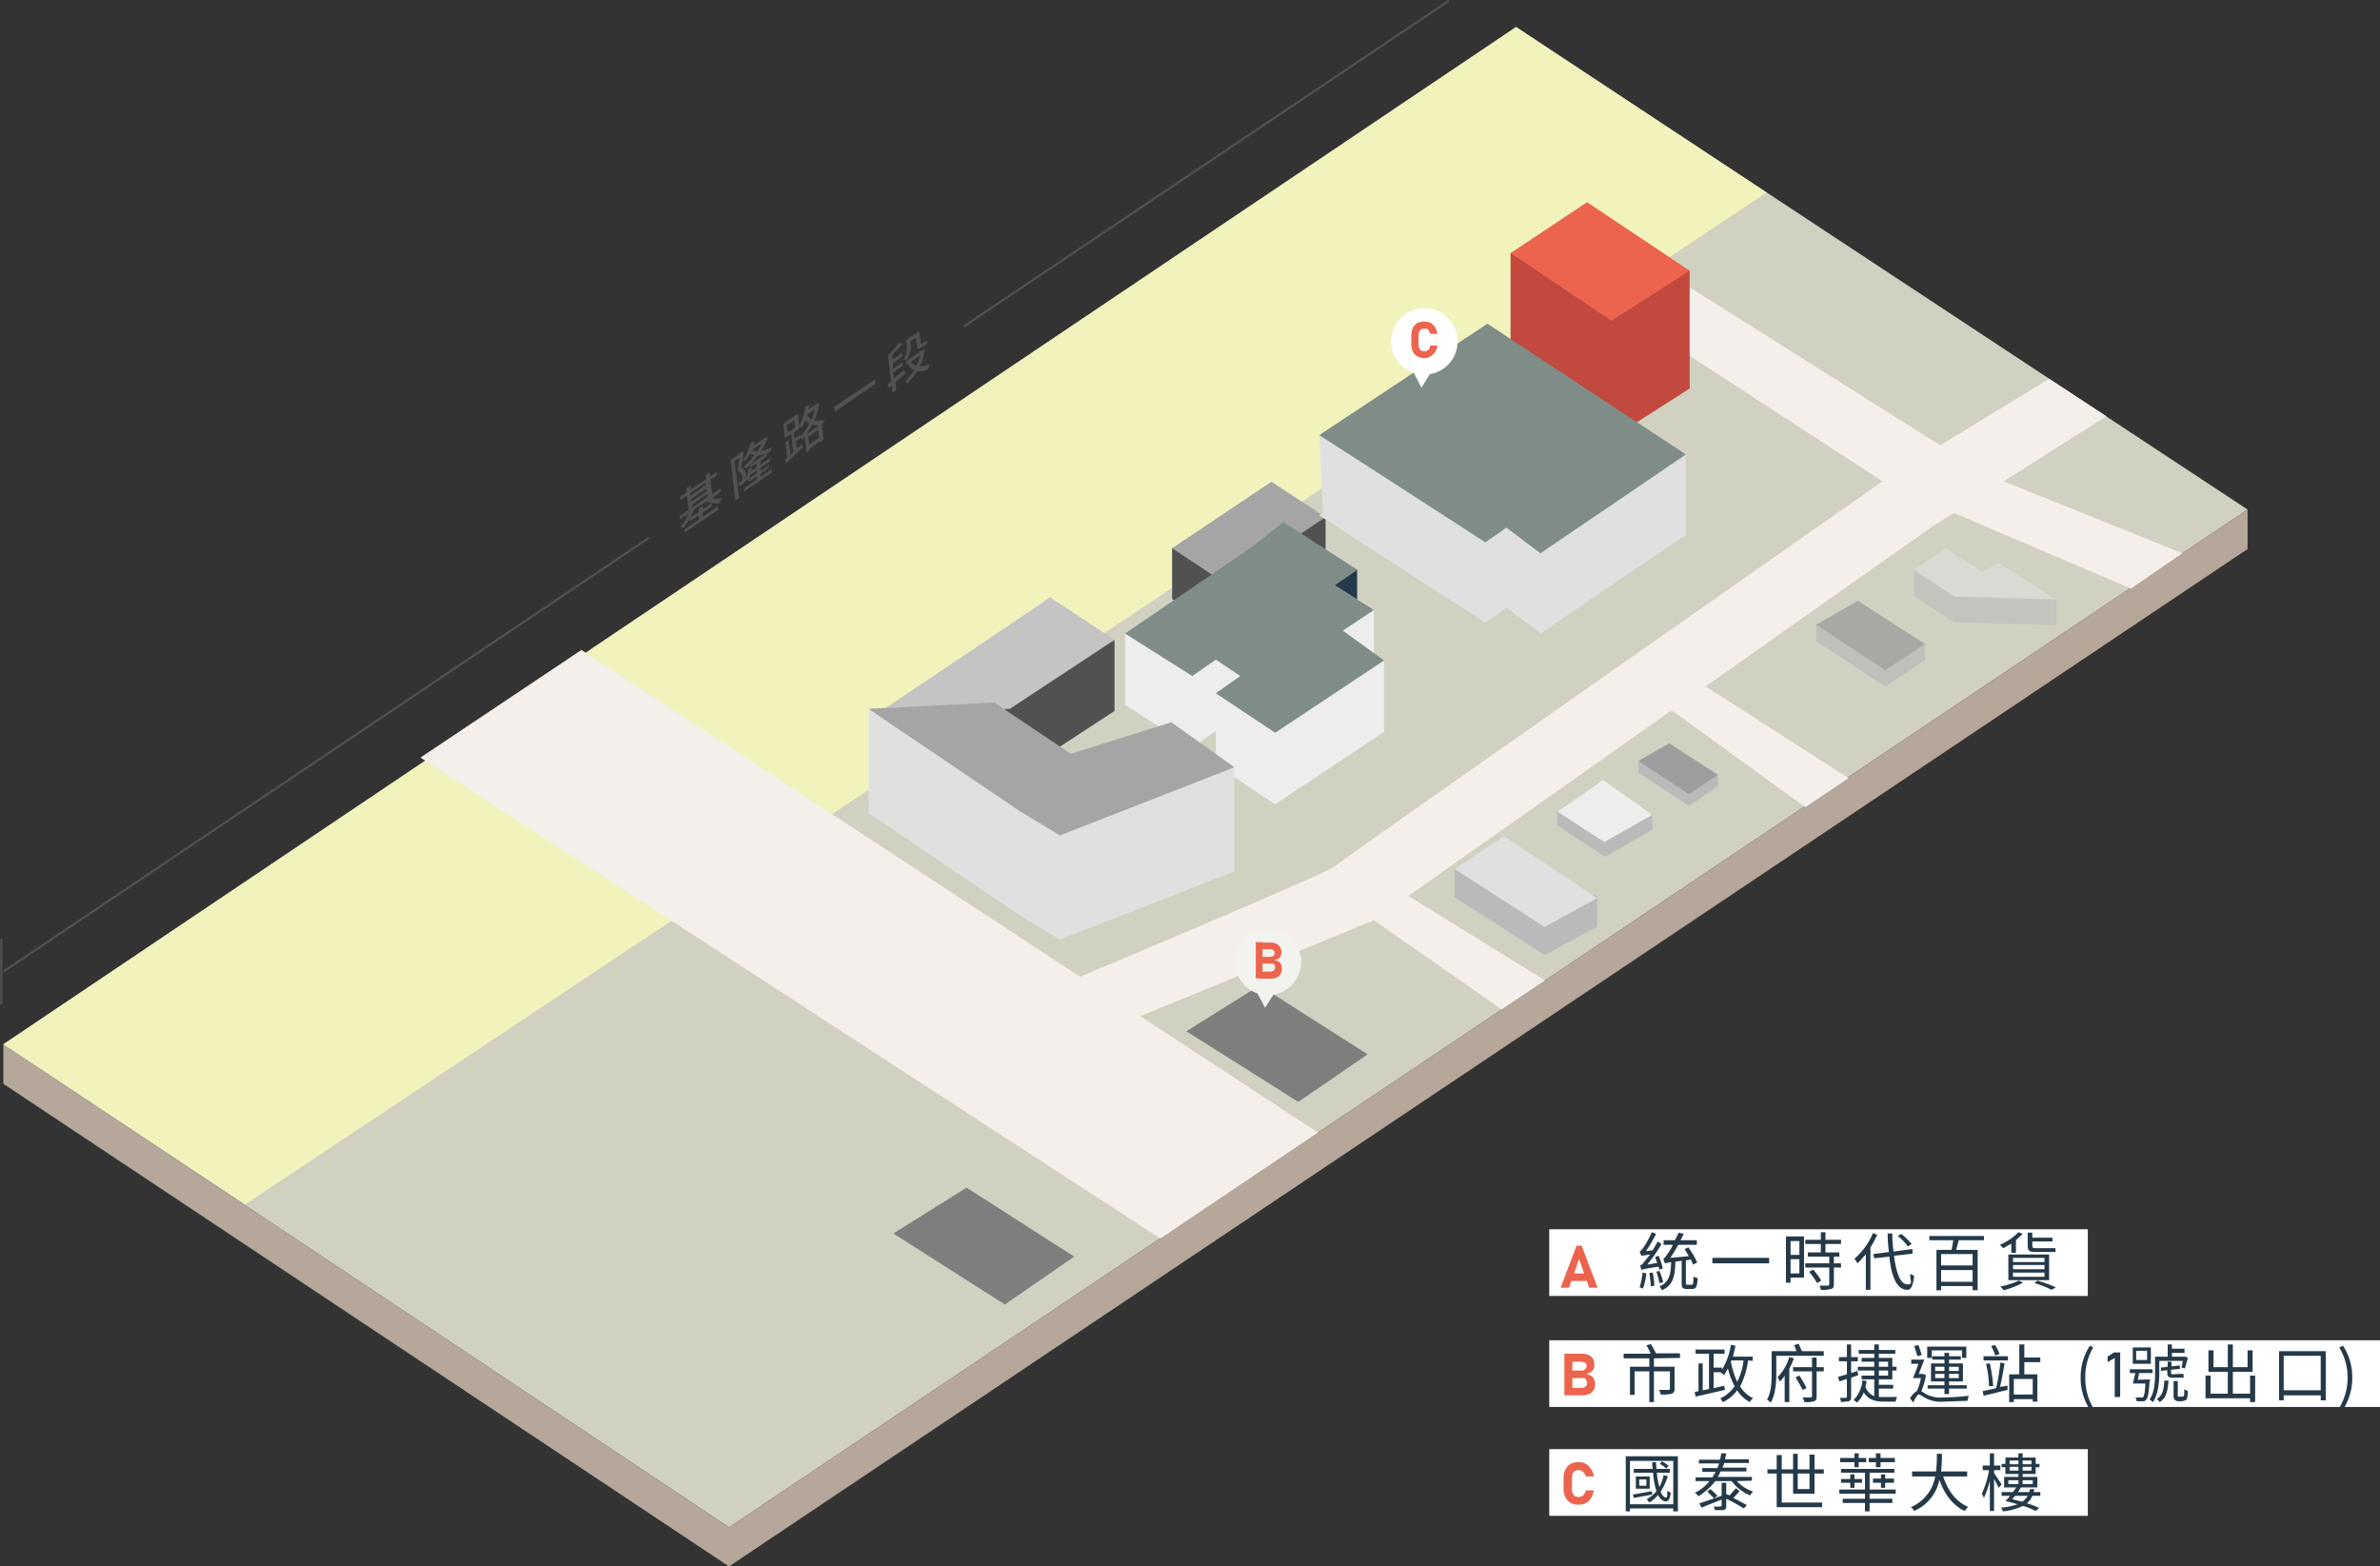 <svg xmlns="http://www.w3.org/2000/svg" width="566.1" height="372.6" viewBox="0 0 566.1 372.6">
  <rect x="0" y="0" width="566.1" height="372.6" fill="#333333" stroke="none"/>
  <g>
    <g>
      <rect x="368.5" y="292.4" width="128.1" height="15.86" style="fill: #fff"/>
      <rect x="368.5" y="318.8" width="197.6" height="15.86" style="fill: #fff"/>
      <polygon points="0.8 248.4 173.4 363.3 534.6 121.2 360.8 6.6 0.8 248.4" style="fill: #d0d1c1"/>
      <polygon points="173.4 363.3 0.8 248.4 0.8 257.8 173.4 372.6 534.6 130.6 534.6 121.2 173.4 363.3" style="fill: #b5a799"/>
      <polygon points="381.6 71.4 449 115.3 506.9 140 519.1 131.6 472.4 112.8 393.9 63.3 381.6 71.4" style="fill: #f4efea"/>
      <polygon points="0.8 248.4 360.6 6.4 420.2 45.8 58.3 286.5 0.8 248.4" style="fill: #f2f2bd"/>
      <path d="M256.7,232.4s58.8-24.6,60.7-26.3S449.9,113,449.9,113l37.5-22.9L501,99l-41.6,26.4L326.8,218.9l-59.2,24.3-15.9-8.1Z" style="fill: #f4efea"/>
      <polygon points="326.8 218.9 357.2 240.1 367.5 233.2 335 213.1 321.8 215.7 326.8 218.9" style="fill: #f4efea"/>
      <polygon points="399.2 170.1 429.4 192 439.7 185.1 402.6 161.3 394.2 166.9 399.2 170.1" style="fill: #f4efea"/>
      <g style="opacity: 0.6">
        <polygon points="455.3 141.7 464.8 148 489.1 148.7 489.1 142.6 475.4 140 471.5 142.1 462.8 136.5 455.3 135.6 455.3 141.7" style="fill: #bababa"/>
        <polygon points="455.3 135.6 464.8 141.9 489.1 142.6 475.4 133.9 471.5 136 462.8 130.4 455.3 135.6" style="fill: #e0e0e0"/>
      </g>
      <polygon points="100 180.2 276 294.6 313.5 269.4 138.3 154.6 100 180.2" style="fill: #f4efea"/>
      <g>
        <path d="M391.6,302.9a16,16,0,0,1-.8,3.6l-.8-.3a18.1,18.1,0,0,0,.7-3.5Zm3.1-.9c-.1-.2-.1-.5-.2-.7-3.3.5-3.8.6-4.1.8a6.1,6.1,0,0,0-.3-1.1c.3,0,.7-.4,1.1-1l1.3-1.6-2.1.3-.4-1a2.9,2.9,0,0,0,.8-.8,22.5,22.5,0,0,0,2.1-3.8l1,.4a31.6,31.6,0,0,1-2.4,4.1l1.6-.2,1.2-2.1.9.6a35.4,35.4,0,0,1-3.4,4.9l2.4-.4c-.2-.4-.3-.9-.5-1.4l.8-.3a15,15,0,0,1,1,3Zm-1.6.7a17.6,17.6,0,0,1,.4,3.1l-.8.2c-.1-.8-.2-2.2-.4-3.2Zm1.6,2.5a18,18,0,0,0-.7-2.7l.7-.2a14.3,14.3,0,0,1,.9,2.7Zm7.7.4c.3,0,.4-.3.4-2a2.1,2.1,0,0,0,1,.4c-.1,2.1-.4,2.6-1.3,2.6h-1.2c-1.1,0-1.3-.3-1.3-1.5v-5.2l-1.5.2c-.1,3.5-.5,5.6-3.2,6.8a2.8,2.8,0,0,0-.6-.9c2.3-1,2.7-2.7,2.8-5.8l-1.5.3a7.6,7.6,0,0,0-.4-1.1c.3-.1.6-.5,1-1.1a11.4,11.4,0,0,0,1.3-2.2h-2.2V295h2.7l.9-1.8,1.2.3c-.3.5-.5,1.1-.8,1.5h3.9v1.1h-4.4c-.6,1.1-1.3,2.2-1.9,3.1l4.4-.4-1-1.7.9-.4a23.6,23.6,0,0,1,2.1,3.6l-1,.5-.5-1.2-1.2.2v5.3c0,.4.1.5.4.5Z" style="fill: #253948"/>
        <path d="M420.8,299.2v1.3H407.3v-1.3Z" style="fill: #253948"/>
        <path d="M429.1,303.9h-3.2v1.2h-1.1v-11h4.3Zm-3.2-8.7v3.3H428v-3.3Zm2.1,7.7v-3.4h-2.1v3.4Zm6.2-7v2h3.3v1h-1.3v1.6h1.7v1h-1.7v4c0,.7-.2,1-.7,1.1a6.9,6.9,0,0,1-2.4.2,3.8,3.8,0,0,0-.3-1h2a.3.3,0,0,0,.3-.3v-4h-5.7v-1h5.7v-1.6H430v-1h3.1v-2h-3.7v-1h3.7v-1.8h1.1v1.8h3.7v1Zm-2.9,6.1a18.8,18.8,0,0,1,1.9,2.6l-1,.6a17,17,0,0,0-1.9-2.7Z" style="fill: #253948"/>
        <path d="M446.5,293.7a21.9,21.9,0,0,1-1.6,3v10.1h-1.1v-8.5a21.9,21.9,0,0,1-2,2.2,6.7,6.7,0,0,0-.7-1.1,16.5,16.5,0,0,0,4.4-6.1Zm4,5c.5,4,1.5,6.7,3.1,6.8s.6-.8.8-2.5l.9.5c-.3,2.6-.9,3.4-1.7,3.3-2.5-.1-3.7-3.2-4.2-7.9l-3.6.4-.2-1,3.7-.5a31.5,31.5,0,0,1-.3-4.4h1.1a29,29,0,0,0,.3,4.3l4.5-.6v1.1Zm3.3-2.2a11.1,11.1,0,0,0-2.4-2.5l.8-.5a14.4,14.4,0,0,1,2.5,2.4Z" style="fill: #253948"/>
        <path d="M465.9,295l-.6,2.3h5.1v9.6h-1.2v-1h-7.5v1h-1.1v-9.6h3.6c.1-.7.3-1.5.4-2.3h-5.7v-1h13v1Zm3.3,3.3h-7.5V301h7.5Zm0,6.6v-2.8h-7.5v2.8Z" style="fill: #253948"/>
        <path d="M478.4,295.8l-1.9,1.1-.8-.8a13.7,13.7,0,0,0,4.4-3l1,.4-1.6,1.5v3h-1.1Zm2.8,9.3a21,21,0,0,1-4.6,1.8l-.8-.9a17.5,17.5,0,0,0,4.4-1.4Zm-3.5-6.7h9.7v6.1h-9.7Zm1.1,1.8h7.5v-1h-7.5Zm0,1.7h7.5v-1h-7.5Zm0,1.8h7.5v-1h-7.5Zm5.2-5.9c-1.4,0-1.7-.4-1.7-1.6v-3h1.1v1.2h4.8v.9h-4.8v.9c0,.5.1.7.7.7h4.8a2.5,2.5,0,0,0,.1.9h-5Zm.6,6.8a35.4,35.4,0,0,1,4.4,1.6l-1,.6a25.1,25.1,0,0,0-4.1-1.6Z" style="fill: #253948"/>
      </g>
      <polygon points="322.8 135.5 322.8 142.6 317.4 139.2 322.8 135.5" style="fill: #253948"/>
      <polygon points="358.3 125.5 358.3 144.6 366.4 150.7 366.4 131.6 358.3 125.5" style="fill: #9e9e9e"/>
      <g>
        <polyline points="370.4 196.3 370.4 193 381.3 188.8 393 193.8 393.1 197.3 381.8 203.8 370.4 196.3" style="fill: #bababa"/>
        <polyline points="372.4 191.8 372.8 191.5 381.3 185.5 393 193.8 381.6 200.3 370.4 193" style="fill: #ededed"/>
      </g>
      <g style="opacity: 0.8">
        <polygon points="432 152.5 432 148.6 441.9 146.7 457.9 153.2 457.9 157 448.4 163.3 432 152.5" style="fill: #bababa"/>
        <polygon points="432 148.6 441.9 142.9 457.9 153.2 448.4 159.4 432 148.6" style="fill: #9e9e9e"/>
      </g>
      <g>
        <polygon points="389.7 183.8 389.7 181 397 179.6 408.6 184.3 408.6 187.1 401.7 191.7 389.7 183.8" style="fill: #bababa"/>
        <polygon points="389.7 181 397 176.8 408.6 184.3 401.7 188.9 389.7 181" style="fill: #9e9e9e"/>
      </g>
      <g>
        <polygon points="346 213.4 346 206.7 357.7 205.6 379.9 213.1 379.9 220.4 367.4 227.2 346 213.4" style="fill: #bababa"/>
        <polygon points="346 206.7 357.7 198.9 379.9 213.6 367.4 220.5 346 206.7" style="fill: #e0e0e0"/>
      </g>
      <g>
        <path d="M169.3,118.5a4,4,0,0,0,2.4-.1l-.6,1.3a4.1,4.1,0,0,1-2.9-.5l-3.2,2.1a14.2,14.2,0,0,1-.8,1.8l2-1.3v-.9l1-.6v.8l2.1-1.4v.8l-2.1,1.4v1l3.6-2.5v.9l-8,5.4v-.8l3.4-2.3v-1l-2.1,1.4v-.8a10,10,0,0,1-1.6,2.4l-.7-.3a13.6,13.6,0,0,0,2.1-3.2l-2.2,1.5v-.9l2.1-1.4-.4-3.4-1.6,1.1v-.9l1.5-1v-1l1-.6v.9l3.7-2.4-.2-1,1-.7.2,1,1.5-1v.8l-1.5,1,.4,3.4,2-1.3v.8Zm-5.1-1.2v.6l3.6-2.5v-.6Zm.3,2,3.6-2.5v-.6l-3.6,2.4Zm.2,1.4,3.6-2.5v-.7l-3.6,2.5Z" style="fill: #515151"/>
        <path d="M176.9,107.6c-.1,1.1-.4,2.5-.6,3.6a2.2,2.2,0,0,1,1.2,1.7,3.1,3.1,0,0,1-.3,1.7,3.4,3.4,0,0,1-.6.6l-.7.5a1.1,1.1,0,0,0-.3-.8l.5-.3q.3-.1.3-.3a1.3,1.3,0,0,0,.2-.9,2.1,2.1,0,0,0-1.2-1.5c.2-.9.4-2.1.5-3l-1.2.8,1.1,8.7-.9.6-1.1-9.6,2.3-1.6v-.2Zm4,2v.9l2.2-1.5v.8l-2.2,1.5v.7l2-1.4v.7l-2,1.4v.7l2.7-1.8v.8l-6.6,4.5v-.8l3-2v-.8l-1.8,1.3v-.8l1.8-1.2v-.7l-1.5,1a5.8,5.8,0,0,1-.5,1.4h-.7a8.9,8.9,0,0,0,.7-2.8l.9-.4c-.1.3-.1.6-.2.9l1.2-.8v-1l-1.5,1v-.7a4.7,4.7,0,0,1-1,1,1.2,1.2,0,0,0-.5-.5,16,16,0,0,0,2.5-2.7l-1-.4-1,1.7-.7-.2a12,12,0,0,0,1.8-3.9l1-.5-.3,1,2.5-1.7.2-.2h.6a11.5,11.5,0,0,1-1.5,3.2,13,13,0,0,0,2.7-1,6.1,6.1,0,0,0-.5,1.2l-.8.3v.7Zm1.3-1.7a7.2,7.2,0,0,1-1.9.4l-1.8,2.2Zm-3.3-.9a2.4,2.4,0,0,0,1.2.3,8.7,8.7,0,0,0,1.1-1.8Z" style="fill: #515151"/>
        <path d="M194.9,95.9a13.3,13.3,0,0,1-1.2,4,4.3,4.3,0,0,0,2.5-.1,6.1,6.1,0,0,0-.5,1.2h-.2l.4,3.6-.9.6V105l-2.3,1.6v.4l-.9.6-.4-3.6-.5.5-.3-.3h0l-1.3.8.3,1.7,1.2-1.2.2.9-4,3.8-.3-.9a1,1,0,0,0,.5-.4l-.4-3.7.8-.6.4,3.6.7-.7-.5-4.3-1.5,1-.4-3.4,3.5-2.4.3,2.8a14.1,14.1,0,0,0,1.5-4.5l1-.4-.3,1.1,1.8-1.2.2-.2Zm-7.5,7,1.7-1.2-.2-1.7-1.8,1.2Zm3,.9a14.1,14.1,0,0,0,2.1-3.1l-1-.7c-.2.6-.5,1.1-.7,1.6H190v.5l-1.1.7v1.5l1.3-.8Zm4.4-2.6a4.1,4.1,0,0,1-1.6-.2c-.4.8-.9,1.5-1.3,2.2ZM192,98.6v.3a3.1,3.1,0,0,0,1.1.8,10.1,10.1,0,0,0,.7-2.3Zm2.8,5.5-.2-1.8-2.4,1.6.3,1.8Z" style="fill: #515151"/>
        <path d="M208.2,90.2v1.1l-9.6,6.6-.2-1.1Z" style="fill: #515151"/>
        <path d="M215.4,88.8c-.8.7-1.6,1.5-2.4,2.1l.2,1.9-.9.6-.2-1.7-.7.6-.3-.8.9-.7-.8-6.3h0a34.7,34.7,0,0,0,2.7-3l.8.3-2.5,2.7.2,1,2.2-1.6v.9l-2.2,1.6v1.3l2.3-1.5v.9l-2.3,1.5.2,1.4,2.4-2Zm1.2-7.1a6.2,6.2,0,0,1-1,4l-.8-.2a4.1,4.1,0,0,0,.9-3.2l-.2-1.4,3.1-2.1.4,2.7c0,.3,0,.4.2.3l.6-.4.5-.4a1.9,1.9,0,0,0,.2.7l-.6.5-.7.4c-.8.6-1,.4-1.1-.5l-.3-1.8-1.3.9ZM220,83a13.1,13.1,0,0,1-1.2,4.1,4.5,4.5,0,0,0,2.4-.5,11.2,11.2,0,0,0-.5,1.3,4.8,4.8,0,0,1-2.5.4,31.5,31.5,0,0,1-2.4,3c-.1-.2-.4-.5-.6-.5a26.1,26.1,0,0,0,2.2-2.7,4,4,0,0,1-1.5-1.4l.5-.5-.9.6v-.9l3.8-2.6h.1Zm-3.3,3a2.6,2.6,0,0,0,1.3,1,10.6,10.6,0,0,0,.9-2.5Z" style="fill: #515151"/>
      </g>
      <path d="M375,296.3h1.2l3.8,10h-2l-2.4-6.8-2.4,6.8h-2Zm-2,6.6h5.2v1.8H373Z" style="fill: #ec644e"/>
      <g>
        <path d="M393.4,323.1v2h4.9v5.3a1.1,1.1,0,0,1-.6,1.1,9.4,9.4,0,0,1-2.7.2,2.5,2.5,0,0,0-.4-1.1h2.2c.3,0,.4-.1.4-.3v-4.1h-3.8v7.3h-1.1v-7.3h-3.5v5.6h-1.1v-6.7h4.6v-2h-6.1V322h6.4a9.3,9.3,0,0,0-1-2l1.1-.3,1.2,2.2h5.7v1.1Z" style="fill: #253948"/>
        <path d="M415.8,323.6a19.7,19.7,0,0,1-1.9,6.2,7.6,7.6,0,0,0,3.1,2.8,3.4,3.4,0,0,0-.8.9,8,8,0,0,1-3-2.8,8.6,8.6,0,0,1-3.4,2.8l-.6-.9a8.1,8.1,0,0,0,3.4-2.9,16,16,0,0,1-1.6-4.2l-.9,1.6-.9-.7h-1.6v3.8l2.5-.6.2,1-7,1.6-.2-1.1.9-.2v-6.6h1v6.4l1.5-.3v-8.4h-3.2v-1h6.9v1h-2.6v3.3h2v.5a16.4,16.4,0,0,0,2.1-5.9l1.1.2-.6,2.6h4.7v1Zm-4.1.3a22.5,22.5,0,0,0,1.5,4.8,14.6,14.6,0,0,0,1.5-5.1h-2.9Z" style="fill: #253948"/>
        <path d="M422.5,322.5v4.4c0,2-.2,4.8-1.3,6.7l-.9-.7c1-1.7,1.1-4.2,1.1-6v-5.5h5.9a5.9,5.9,0,0,0-.6-1.4l1.1-.4.8,1.8h5.2v1.1Zm4.2.6a27.2,27.2,0,0,1-1.1,2.5v7.9h-1.1v-6.3a5.3,5.3,0,0,1-1.2,1.4,3.1,3.1,0,0,0-.5-1,11.7,11.7,0,0,0,2.8-4.8Zm7.1,3.1h-1.7v5.9c0,.7-.1,1-.6,1.2a6.6,6.6,0,0,1-2.3.2l-.4-1.1h1.9a.3.3,0,0,0,.3-.3v-5.9h-4.5v-1H431v-2.3h1.1v2.3h1.7Zm-5.8,1a24.3,24.3,0,0,1,1.7,3l-.9.4-1.7-3Z" style="fill: #253948"/>
        <path d="M440.3,327.7v4.5c0,.6-.1.9-.5,1.1l-1.9.2a2.9,2.9,0,0,0-.3-1H439a.3.3,0,0,0,.3-.3V328l-1.8.6-.3-1.1,2.1-.6v-3.1h-1.9v-1h1.9v-3h1v3h1.6v1h-1.6v2.8l1.5-.5.2,1Zm10.9,4.7a2.9,2.9,0,0,0-.3,1h-2.7c-2.3,0-3.8-.5-4.9-2.2a6,6,0,0,1-1.6,2.4l-.8-.6a7.6,7.6,0,0,0,2.1-4.7l1,.2-.3,1.4a3.8,3.8,0,0,0,2.1,2.2v-4h-3v-.9h3V326h-3.9v-.9h3.9v-1.2h-3V323h3v-1h-3.7v-.9h3.7v-1.3h1.1v1.3h3.9v.9h-3.9v1h3.2v2.1h1v.9h-1v2.1h-3.2v1.3h3.4v.9h-3.4v2h4.3Zm-4.3-7.3h2.2v-1.2h-2.2Zm0,2.1h2.2V326h-2.2Z" style="fill: #253948"/>
        <path d="M458.1,327.1a15.2,15.2,0,0,1-1.1,3.8l1.1.7a7.5,7.5,0,0,0,4.2.8,54.9,54.9,0,0,0,6-.4,5.3,5.3,0,0,0-.3,1.2l-5.7.2a7.8,7.8,0,0,1-4.4-.9c-.6-.3-1.2-.8-1.5-.8s-.9.9-1.3,1.9l-.8-1a5.9,5.9,0,0,1,1.7-1.8,13.2,13.2,0,0,0,.9-3H455c.4-.9.9-2.2,1.3-3.4h-1.7v-1h3.1l-1.3,3.4h1Zm-2-4.5c-.2-.6-.5-1.6-.8-2.4l1-.3c.3.8.6,1.8.8,2.4Zm3.4.4h-1.1v-2.7h9.3V323h-1v-1.8h-7.2Zm3,8.6v-1.3h-4v-.8h4v-.9h-3.2v-4.3h3.2v-.9h-2.9v-.8h2.9v-.8h1.1v.8h2.8v.8h-2.8v.9h3.3v4.3h-3.3v.9h4.2v.8h-4.2v1.3Zm-2.2-5.5h2.2v-1h-2.2Zm2.2,1.7v-1h-2.2v1Zm1.1-2.7v1h2.3v-1Zm2.3,1.7h-2.3v1h2.3Z" style="fill: #253948"/>
        <path d="M477.5,329.6v1l-5.7,1.4-.2-1.1,3.2-.7a51.8,51.8,0,0,0,1-6.1l1,.2c-.3,1.8-.7,4.1-1.1,5.6Zm-5.7-7h5.8v1h-5.8Zm1.5,1.7a37.1,37.1,0,0,1,.8,5.4h-1a26.7,26.7,0,0,0-.7-5.3Zm1.3-1.9a13.8,13.8,0,0,0-1-2.2l.9-.3a9,9,0,0,1,1.1,2.2Zm6.9,1.6v2.9h3.1v6.5h-1.1v-.6H479v.7h-1.1v-6.6h2.4v-7.1h1.2v3.1h3.8V324Zm2,4H479v3.7h4.5Z" style="fill: #253948"/>
        <path d="M494.9,327.7a13.6,13.6,0,0,1,2.2-7.6l.8.4a13.6,13.6,0,0,0-1.9,7.2,13.9,13.9,0,0,0,1.9,7.2l-.8.4A13.8,13.8,0,0,1,494.9,327.7Z" style="fill: #253948"/>
        <path d="M504.3,332.3H503V323l-1.7,1v-1.3l1.5-1h1.5Z" style="fill: #253948"/>
        <path d="M511.4,328.1s0,.3-.1.4c-.2,2.9-.4,4-.8,4.4a.8.8,0,0,1-.8.4h-1.5a1.4,1.4,0,0,0-.3-.9h1.8c.3-.3.5-1.2.6-3.3h-3c.2-.7.4-1.6.6-2.5h-1.3v-.9H512v.9h-3.2l-.3,1.6Zm.2-3.7h-4.3v-3.9h4.3Zm-.9-3.1h-2.6v2.2h2.6Zm2.9,5.3c0,2-.2,4.9-1.5,6.9l-.8-.6c1.2-1.8,1.3-4.4,1.3-6.4v-3.8h3v-2.9h1v1h3v1h-3v.9h3.1l.7.2c-.2.9-.5,1.9-.7,2.6l-.8-.2.3-1.6h-5.6Zm2.2,1.8c-.2,2.4-.5,4.1-2.1,5.1a2.3,2.3,0,0,0-.7-.7c1.4-.9,1.7-2.3,1.8-4.4Zm2.6-1.6h.9a2.8,2.8,0,0,1,.1.9h-2.7c-1,0-1.2-.4-1.2-1.3v-.5l-1.5.2v-.8l1.6-.2v-1.2h.9v1.1l2-.2v.8l-2.1.2v.6c0,.4.1.5.4.5Zm.5,5.4h.4l.2-.3a7.1,7.1,0,0,0,0-1.5,1.5,1.5,0,0,0,.9.4,7.4,7.4,0,0,1-.2,1.8,1,1,0,0,1-.4.5l-.8.2h-.8a1.4,1.4,0,0,1-.9-.3c-.2-.2-.3-.4-.3-1.1v-3.4h1v3.5c0,.1,0,.2.1.2h.8Z" style="fill: #253948"/>
        <path d="M536.4,327.2v6.3h-1.2v-.9H524.6v-5.4h1.2v4.3h4.1v-5.2h-4.6v-5.1h1.2v4h3.4v-5.4h1.2v5.4h3.5v-4h1.2v5.1h-4.7v5.2h4.1v-4.3Z" style="fill: #253948"/>
        <path d="M553.2,321.4v11.7H552v-1.2h-8.8v1.2h-1.1V321.4Zm-1.2,9.3v-8.2h-8.8v8.2Z" style="fill: #253948"/>
        <path d="M556.4,334.9a13.9,13.9,0,0,0,2-7.2,13.7,13.7,0,0,0-2-7.2l.9-.4a13.6,13.6,0,0,1,2.2,7.6,13.8,13.8,0,0,1-2.2,7.6Z" style="fill: #253948"/>
      </g>
      <path d="M372.1,322H374v9.9h-1.9Zm.9,8.1h3.1a1.3,1.3,0,0,0,1-.3,1,1,0,0,0,.4-.9h0a.8.8,0,0,0-.2-.6,1,1,0,0,0-.4-.5H373v-1.8h3.1a1.2,1.2,0,0,0,.9-.3,1,1,0,0,0,0-1.6l-.9-.2H373V322h3.2a4.7,4.7,0,0,1,1.7.3,2.2,2.2,0,0,1,1,.9,3.3,3.3,0,0,1,.3,1.5,1.8,1.8,0,0,1-.2,1,1.6,1.6,0,0,1-.7.7,2.3,2.3,0,0,1-1,.4l1.1.4a1.8,1.8,0,0,1,.7.8,2.4,2.4,0,0,1,.3,1.2h0a2.4,2.4,0,0,1-.4,1.5,2.2,2.2,0,0,1-1,.9,4.3,4.3,0,0,1-1.7.3H373Z" style="fill: #ec644e"/>
      <rect x="368.5" y="344.7" width="128.1" height="15.86" style="fill: #fff"/>
      <g>
        <path d="M399.1,346.4v13.1H398v-.7H387.7v.7h-1V346.4ZM398,357.8V347.5H387.7v10.3Zm-5-2.3-4.4.8-.2-.8,4.5-.8Zm3.7-4.4a14,14,0,0,1-1.7,3.7c.3.8.7,1.3,1.2,1.4s.3-.6.4-1.6l.8.5c-.2,1.7-.7,2.2-1.5,2a2.7,2.7,0,0,1-1.5-1.5,9.1,9.1,0,0,1-2.1,1.8l-.6-.8a8.3,8.3,0,0,0,2.3-1.9,18.2,18.2,0,0,1-.8-4.4h-4.6v-.9h4.5a8.1,8.1,0,0,1-.1-1.6h.9c0,.6.1,1.1.1,1.6h3.2v.9h-3.1a17.2,17.2,0,0,0,.6,3.4,10.2,10.2,0,0,0,1-2.8Zm-4.3.1v2.9h-3.3v-2.9Zm-.8.7h-1.7v1.5h1.7Zm4.7-2.6a5.8,5.8,0,0,0-1.5-1.1l.5-.6a6.4,6.4,0,0,1,1.6,1.1Z" style="fill: #253948"/>
        <path d="M413.1,352.3a9.4,9.4,0,0,0,3.9,2.5,3.1,3.1,0,0,0-.7.9,9.9,9.9,0,0,1-4.4-3.4H408a15.4,15.4,0,0,1-4,3.6,3.4,3.4,0,0,0-.9-.8,9.9,9.9,0,0,0,3.5-2.8h-3.3v-.9h4l.8-1.3h-3.2v-.9h3.6c.1-.3.3-.7.4-1.1h-4.8v-.9h5a8,8,0,0,0,.3-1.5h1.2l-.3,1.4H416v.9h-5.9c-.1.4-.3.8-.4,1.1h5.7v.9h-6.2a5.2,5.2,0,0,1-.6,1.3h8.1v.9Zm.7,2.4-1.5,1.6,3.2,1.7-.7.8c-1-.6-2.7-1.6-4.2-2.3v1.7c0,.6-.1.8-.6,1h-2.1a4.7,4.7,0,0,0-.3-.9,3.9,3.9,0,0,0,1.6,0c.2,0,.3,0,.3-.2v-1.4l-4.8,1.9-.5-1,5.3-1.8v-3.1h1.1v2.7l.8.3,1.5-1.7Zm-6.1,1.7-1.6-1.6.7-.6a13.3,13.3,0,0,1,1.7,1.6Z" style="fill: #253948"/>
        <path d="M426.5,355.3v-4.8h-2.7v6.9h9.6v1.1H422.6v-8h-2.2v-1h2.2v-3.4h1.2v3.4h2.7v-3.7h1.1v3.7h2.8V346h1.2v3.5h2.2v1h-2.2v4.8Zm1.1-4.8v3.7h2.8v-3.7Z" style="fill: #253948"/>
        <path d="M444.7,355.3v1.2h5.4v1h-5.4v2h-1.1v-2h-5.3v-1h5.3v-1.2h-6.1v-1h6.1v-4h-5.7v-.9h12.7v.9h-5.9v4h6.2v1Zm-3.6-7.5h-3.4v-1h3.4v-1.1h1v1.1h1.8v1h-1.8V349h-1Zm0,2.9v1.1h1.8v.9h-1.8v1.2h-1v-1.2h-2.2v-.9h2.2v-1.1Zm5.1-2.9h-1.7v-1h1.7v-1.1h1.1v1.1h3.4v1h-3.4V349h-1.1Zm1.2,6.1v-1.2h-1.9v-1h1.9v-1h1v1h2.1v1h-2.1v1.2Z" style="fill: #253948"/>
        <path d="M462.2,351.2c1.1,3.3,3,6,5.9,7.2l-.8,1c-2.9-1.4-4.8-4-6-7.4a10.3,10.3,0,0,1-6,7.4,2.3,2.3,0,0,0-.8-.9,9.7,9.7,0,0,0,5.8-7.3h-5.5V350h5.7a33.2,33.2,0,0,0,.2-4.2h1.2a32.5,32.5,0,0,1-.2,4.2h6.2v1.2Z" style="fill: #253948"/>
        <path d="M475.4,353.9a22.1,22.1,0,0,0-1.1-2.1v7.6h-1v-7.2a24.3,24.3,0,0,1-1.4,4.1,9.3,9.3,0,0,0-.5-1,21.7,21.7,0,0,0,1.7-5.6h-1.5v-1.1h1.7v-2.9h1v2.9h1.5v1.1h-1.5v.7l1.8,2.7Zm8,1.9a4.6,4.6,0,0,1-1.3,1.8,13.6,13.6,0,0,1,2.9,1.1l-.8.7a18.6,18.6,0,0,0-3-1.2,14.8,14.8,0,0,1-4.8,1.3l-.4-.9a14.6,14.6,0,0,0,3.9-.8L477,357a6.3,6.3,0,0,0,1.1-1.2h-2v-.9h2.7l.8-1.1h-2.9v-2.5h3.4v-.7H477V349h-.9v-.8h.9v-1.5h3.1v-1h1v1h3.1v1.5h.9v.8h-.9v1.6h-3.1v.7h3.5v2.5h-3.9l-.7,1.1h2.7a1.9,1.9,0,0,1,.2-.7h1c-.1.2-.1.5-.2.7h1.6v.9Zm-5.7-2.8h2.4v-.9h-2.4Zm.3-5.6v.9h2.1v-.9Zm2.1,2.4v-.9H478v.9Zm-.8,6-.7.8,2.4.6a4.3,4.3,0,0,0,1.3-1.4Zm1.8-8.4v.9h2.1v-.9Zm2.1,2.4v-.9h-2.1v.9Zm-2.1,2.3v.9h2.4v-.9Z" style="fill: #253948"/>
      </g>
      <path d="M373.6,357.5a3,3,0,0,1-1.2-1.3,3.9,3.9,0,0,1-.5-2v-2.7a4.2,4.2,0,0,1,.5-2,3,3,0,0,1,1.2-1.3,3.8,3.8,0,0,1,1.9-.4,3.1,3.1,0,0,1,1.7.4,3.4,3.4,0,0,1,1.2,1.2,3.6,3.6,0,0,1,.7,1.8h-1.9a2,2,0,0,0-.4-.8l-.5-.5a1.1,1.1,0,0,0-.8-.2,1.5,1.5,0,0,0-.9.2,1,1,0,0,0-.5.6,3,3,0,0,0-.2,1v2.7a2.5,2.5,0,0,0,.2,1,1.8,1.8,0,0,0,.5.7l.9.2.8-.2a1.2,1.2,0,0,0,.5-.5,3.6,3.6,0,0,0,.4-.9h1.9a5.4,5.4,0,0,1-.7,1.9,2.5,2.5,0,0,1-1.2,1.1,3.1,3.1,0,0,1-1.7.4A3.8,3.8,0,0,1,373.6,357.5Z" style="fill: #ec644e"/>
      <polygon points="255.5 298.9 239 310.3 212.5 293.4 229.9 282.5 255.5 298.9" style="fill: #7e7e7e"/>
      <polygon points="325.3 250.8 308.8 262.1 282.2 245.3 299.6 234.4 325.3 250.8" style="fill: #7e7e7e"/>
      <g>
        <path d="M309.5,228.8a7.9,7.9,0,0,0-7.9-7.8,7.8,7.8,0,0,0-7.8,7.8,7.9,7.9,0,0,0,5.3,7.5l1.8,3.4,2-3.1A8,8,0,0,0,309.5,228.8Z" style="fill: #f2f2ee"/>
        <path d="M298.7,224.1h1.6v8.6h-1.6Zm.7,7h2.7a1.2,1.2,0,0,0,.9-.3.8.8,0,0,0,.3-.7h0c0-.2-.1-.4-.1-.6l-.4-.3h-3.4v-1.6h2.7l.8-.2a1,1,0,0,0,0-1.4,1.5,1.5,0,0,0-.8-.2h-2.7v-1.6h2.8a3.2,3.2,0,0,1,1.4.3,2.4,2.4,0,0,1,.9.8,2.8,2.8,0,0,1,.3,1.3,1.9,1.9,0,0,1-.2.8,1.3,1.3,0,0,1-.6.7l-.9.3a2.9,2.9,0,0,1,1,.3,1.3,1.3,0,0,1,.6.7,3,3,0,0,1,.2,1h0a2.8,2.8,0,0,1-.3,1.3,2.4,2.4,0,0,1-.9.8,3.2,3.2,0,0,1-1.4.3h-2.9Z" style="fill: #ec644e"/>
      </g>
      <polygon points="247.6 160.4 208 173 208 187 240.2 185.4 265.1 169.1 265.1 152.2 249.7 158.8 247.6 160.4" style="fill: #515151"/>
      <polygon points="247.6 143.6 208 170.2 240.2 168.6 265.1 152.2 249.7 142 247.6 143.6" style="fill: #c4c4c4"/>
      <g>
        <polygon points="291.6 151 278.8 142.5 278.8 130.4 302.4 126.7 315.3 123 315.3 135.1 291.6 151" style="fill: #515151"/>
        <polygon points="291.6 138.9 278.8 130.4 302.4 114.6 315.3 123 291.6 138.9" style="fill: #a5a5a5"/>
      </g>
      <g>
        <polygon points="297.5 147.3 267.6 150.7 267.6 167.7 283.6 177.8 289.2 173.9 289.2 181.9 289.2 181.9 303.3 191.3 329.2 174.1 329.2 167 329.2 157.1 317.4 156.2 326.8 158.1 326.8 145.1 309.8 137.7 297.5 147.3" style="fill: #ededed"/>
        <polygon points="297.5 130.3 267.6 150.7 283.6 160.8 289.2 156.9 295 160.8 289.2 164.9 303.3 174.3 329.2 157.1 319.4 150 326.8 145.1 317.4 139.2 322.8 135.5 305.3 124.2 297.5 130.3" style="fill: #7f8c88"/>
      </g>
      <polygon points="206.6 193.4 242.5 217.7 252.1 223.5 293.6 207.3 293.6 182.5 252.1 198.7 206.6 168.6 206.6 193.4" style="fill: #e0e0e0"/>
      <polygon points="206.6 168.6 242.5 192.9 252.1 198.7 293.6 182.5 278.6 171.8 254.7 179.3 236.5 167.1 206.6 168.6" style="fill: #a5a5a5"/>
      <g>
        <polygon points="359.3 88.2 383.3 104.3 401.9 92.4 401.9 64.4 377.5 62.2 359.3 60.2 359.3 88.2" style="fill: #c1493d"/>
        <polygon points="359.3 60.2 383.3 76.3 401.9 64.4 377.5 48.1 359.3 60.2" style="fill: #ec644e"/>
      </g>
      <g>
        <polygon points="314.7 122 313.8 103.5 353.8 96.1 401 108.1 401 127.2 366.4 150.7 358.3 144.6 353.3 148.1 313.8 122.6 314.7 122" style="fill: #e0e0e0"/>
        <polygon points="314.7 102.9 353.8 77 401 108.1 401 108.1 366.4 131.6 358.3 125.5 353.3 129 328.4 112.9 313.8 103.5 314.7 102.9" style="fill: #7f8c88"/>
      </g>
      <line x1="0.3" y1="239" x2="0.3" y2="223.3" style="fill: none;stroke: #515151;stroke-miterlimit: 10;stroke-width: 0.5px"/>
      <line x1="229.3" y1="77.6" x2="344.6" y2="0.2" style="fill: none;stroke: #515151;stroke-miterlimit: 10;stroke-width: 0.5px"/>
      <line x1="0.8" y1="231.1" x2="154.4" y2="127.9" style="fill: none;stroke: #515151;stroke-miterlimit: 10;stroke-width: 0.5px"/>
    </g>
    <g>
      <path d="M346.7,81.3a7.9,7.9,0,1,0-10.4,7.4l1.8,3.5,2-3.2A7.9,7.9,0,0,0,346.7,81.3Z" style="fill: #fff"/>
      <path d="M337.2,84.8a2.3,2.3,0,0,1-1.1-1.1,4.3,4.3,0,0,1-.4-1.7V79.7a4.8,4.8,0,0,1,.4-1.8,2.9,2.9,0,0,1,1.1-1.1,3.8,3.8,0,0,1,1.6-.3,3.7,3.7,0,0,1,1.5.3,3.2,3.2,0,0,1,1,1,4.4,4.4,0,0,1,.6,1.6h-1.7l-.3-.7a1.2,1.2,0,0,0-.5-.5h-.6a1.2,1.2,0,0,0-.8.2,1,1,0,0,0-.4.5,2,2,0,0,0-.2.9V82a1.9,1.9,0,0,0,.2.8.9.9,0,0,0,.4.6l.8.2.6-.2a1,1,0,0,0,.5-.4c.2-.2.2-.5.3-.8h1.7a3.8,3.8,0,0,1-.6,1.6,3.2,3.2,0,0,1-2.5,1.4A3.8,3.8,0,0,1,337.2,84.8Z" style="fill: #ec644e"/>
    </g>
  </g>
</svg>
